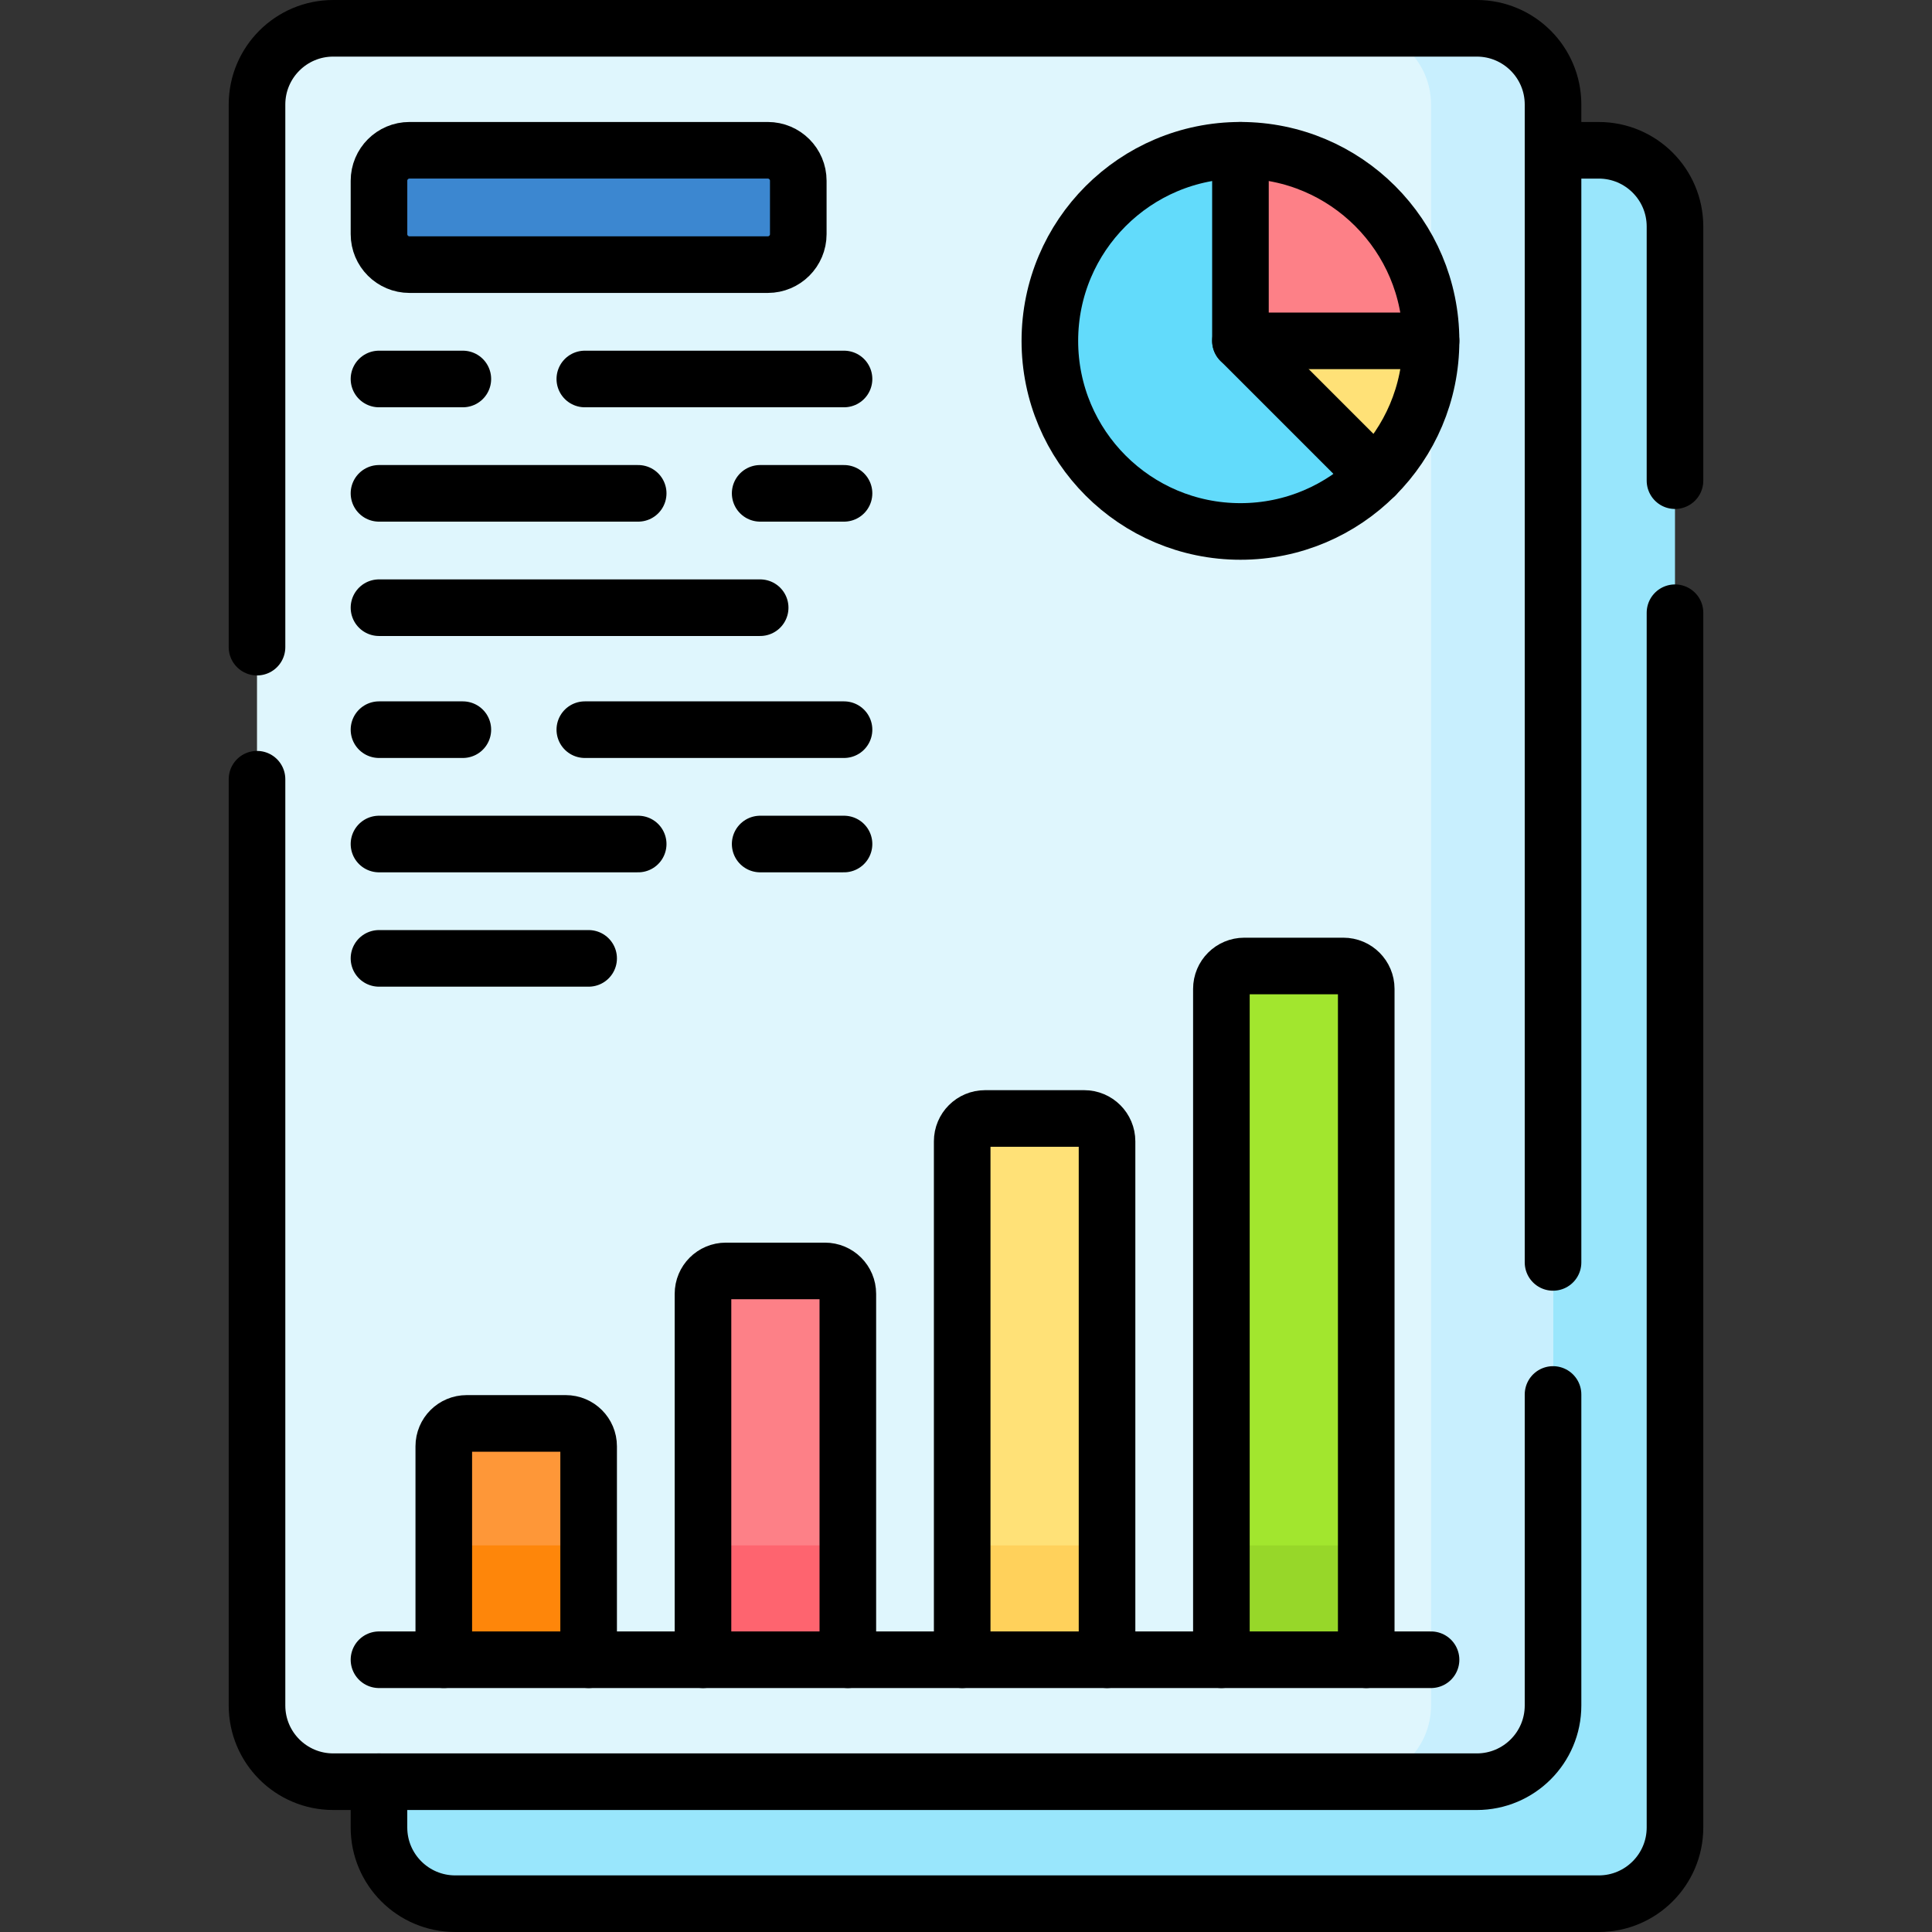 <?xml version="1.0" encoding="UTF-8"?>
<svg xmlns="http://www.w3.org/2000/svg" xmlns:xlink="http://www.w3.org/1999/xlink" version="1.1" id="Capa_1" x="0px" y="0px" viewBox="0 0 512 512" style="enable-background:new 0 0 512 512;" xml:space="preserve" width="512" height="512">
<rect x="0" y="0" width="512" height="512" fill="#333333" stroke="none"/>
<g>
	<path style="fill:#99E6FC;" d="M423.687,504.5H120.638c-11.158,0-20.203-9.045-20.203-20.203V60.028&#10;&#9;&#9;c0-11.158,9.045-20.203,20.203-20.203h303.049c11.158,0,20.203,9.045,20.203,20.203v424.268&#10;&#9;&#9;C443.89,495.455,434.845,504.5,423.687,504.5z"/>
	<path style="fill:#DFF6FD;" d="M391.362,472.175H88.313c-11.158,0-20.203-9.045-20.203-20.203V27.703&#10;&#9;&#9;C68.11,16.545,77.155,7.5,88.313,7.5h303.049c11.158,0,20.203,9.045,20.203,20.203v424.268&#10;&#9;&#9;C411.565,463.129,402.52,472.175,391.362,472.175z"/>
	<path style="fill:#C8EFFE;" d="M391.362,7.5h-32.325c11.158,0,20.203,9.045,20.203,20.203v424.268&#10;&#9;&#9;c0,11.158-9.045,20.203-20.203,20.203h32.325c11.158,0,20.203-9.045,20.203-20.203V27.703C411.565,16.545,402.52,7.5,391.362,7.5z"/>
	<g>
		<g>
			<path style="fill:#FE9738;" d="M117.608,439.85h38.386V383.28c0-3.347-2.714-6.061-6.061-6.061h-26.264&#10;&#9;&#9;&#9;&#9;c-3.347,0-6.061,2.714-6.061,6.061V439.85z"/>
			<path style="fill:#FD8087;" d="M186.299,439.85h38.386v-96.976c0-3.347-2.714-6.061-6.061-6.061H192.36&#10;&#9;&#9;&#9;&#9;c-3.347,0-6.061,2.714-6.061,6.061V439.85z"/>
			<path style="fill:#FFE177;" d="M254.99,439.85h38.386V302.467c0-3.347-2.714-6.061-6.061-6.061h-26.264&#10;&#9;&#9;&#9;&#9;c-3.347,0-6.061,2.714-6.061,6.061V439.85z"/>
			<rect x="117.608" y="409.545" style="fill:#FE860A;" width="38.386" height="30.305"/>
			<rect x="186.299" y="409.545" style="fill:#FE646F;" width="38.386" height="30.305"/>
			<rect x="254.99" y="409.545" style="fill:#FFD15B;" width="38.386" height="30.305"/>
			<path style="fill:#A2E62E;" d="M323.681,439.85h38.386V262.061c0-3.347-2.714-6.061-6.061-6.061h-26.264&#10;&#9;&#9;&#9;&#9;c-3.347,0-6.061,2.714-6.061,6.061V439.85z"/>
			<rect x="323.681" y="409.545" style="fill:#97D729;" width="38.386" height="30.305"/>
		</g>
	</g>
	<g>
		<path style="fill:#3C87D0;" d="M211.553,62.049V47.907c0-4.463-3.618-8.081-8.081-8.081h-94.955c-4.463,0-8.081,3.618-8.081,8.081&#10;&#9;&#9;&#9;v14.142c0,4.463,3.618,8.081,8.081,8.081h94.955C207.935,70.13,211.553,66.512,211.553,62.049z"/>
	</g>
	<g>
		<circle style="fill:#62DBFB;" cx="328.732" cy="90.333" r="50.508"/>
		<path style="fill:#FD8087;" d="M328.732,39.825v50.508h50.508C379.24,62.438,356.627,39.825,328.732,39.825z"/>
		<path style="fill:#FFE177;" d="M328.732,90.333l35.715,35.715c9.14-9.14,14.793-21.767,14.793-35.715H328.732z"/>
	</g>
	<path style="fill:none;stroke:#000000;stroke-width:15;stroke-linecap:round;stroke-linejoin:round;stroke-miterlimit:10;" d="&#10;&#9;&#9;M443.89,162.38V484.3c0,11.15-9.05,20.2-20.2,20.2H120.64c-11.16,0-20.21-9.05-20.21-20.2v-12.13"/>
	<path style="fill:none;stroke:#000000;stroke-width:15;stroke-linecap:round;stroke-linejoin:round;stroke-miterlimit:10;" d="&#10;&#9;&#9;M411.57,39.83h12.12c11.15,0,20.2,9.04,20.2,20.2v67.35"/>
	<path style="fill:none;stroke:#000000;stroke-width:15;stroke-linecap:round;stroke-linejoin:round;stroke-miterlimit:10;" d="&#10;&#9;&#9;M68.11,171.5V27.7c0-11.15,9.05-20.2,20.2-20.2h303.05c11.16,0,20.21,9.05,20.21,20.2v306.85"/>
	<path style="fill:none;stroke:#000000;stroke-width:15;stroke-linecap:round;stroke-linejoin:round;stroke-miterlimit:10;" d="&#10;&#9;&#9;M411.57,369.55v82.42c0,11.16-9.05,20.2-20.21,20.2H88.31c-11.15,0-20.2-9.04-20.2-20.2V206.5"/>
	<path style="fill:none;stroke:#000000;stroke-width:15;stroke-linecap:round;stroke-linejoin:round;stroke-miterlimit:10;" d="&#10;&#9;&#9;M155.994,439.85V383.28c0-3.347-2.714-6.061-6.061-6.061h-26.264c-3.347,0-6.061,2.714-6.061,6.061v56.569"/>
	<path style="fill:none;stroke:#000000;stroke-width:15;stroke-linecap:round;stroke-linejoin:round;stroke-miterlimit:10;" d="&#10;&#9;&#9;M224.685,439.85v-96.976c0-3.347-2.714-6.061-6.061-6.061H192.36c-3.347,0-6.061,2.714-6.061,6.061v96.976"/>
	<path style="fill:none;stroke:#000000;stroke-width:15;stroke-linecap:round;stroke-linejoin:round;stroke-miterlimit:10;" d="&#10;&#9;&#9;M293.376,439.85V302.467c0-3.347-2.714-6.061-6.061-6.061h-26.264c-3.347,0-6.061,2.714-6.061,6.061V439.85"/>
	<path style="fill:none;stroke:#000000;stroke-width:15;stroke-linecap:round;stroke-linejoin:round;stroke-miterlimit:10;" d="&#10;&#9;&#9;M362.067,439.85V262.061c0-3.347-2.714-6.061-6.061-6.061h-26.264c-3.347,0-6.061,2.714-6.061,6.061V439.85"/>
	
		<line style="fill:none;stroke:#000000;stroke-width:15;stroke-linecap:round;stroke-linejoin:round;stroke-miterlimit:10;" x1="100.435" y1="439.85" x2="379.24" y2="439.85"/>
	
		<line style="fill:none;stroke:#000000;stroke-width:15;stroke-linecap:round;stroke-linejoin:round;stroke-miterlimit:10;" x1="100.435" y1="161.045" x2="201.451" y2="161.045"/>
	
		<line style="fill:none;stroke:#000000;stroke-width:15;stroke-linecap:round;stroke-linejoin:round;stroke-miterlimit:10;" x1="122.659" y1="100.435" x2="100.435" y2="100.435"/>
	
		<line style="fill:none;stroke:#000000;stroke-width:15;stroke-linecap:round;stroke-linejoin:round;stroke-miterlimit:10;" x1="223.675" y1="100.435" x2="154.984" y2="100.435"/>
	
		<line style="fill:none;stroke:#000000;stroke-width:15;stroke-linecap:round;stroke-linejoin:round;stroke-miterlimit:10;" x1="223.675" y1="130.74" x2="201.451" y2="130.74"/>
	
		<line style="fill:none;stroke:#000000;stroke-width:15;stroke-linecap:round;stroke-linejoin:round;stroke-miterlimit:10;" x1="169.126" y1="130.74" x2="100.435" y2="130.74"/>
	<path style="fill:none;stroke:#000000;stroke-width:15;stroke-linecap:round;stroke-linejoin:round;stroke-miterlimit:10;" d="&#10;&#9;&#9;M211.553,62.049V47.907c0-4.463-3.618-8.081-8.081-8.081h-94.955c-4.463,0-8.081,3.618-8.081,8.081v14.142&#10;&#9;&#9;c0,4.463,3.618,8.081,8.081,8.081h94.955C207.935,70.13,211.553,66.512,211.553,62.049z"/>
	
		<polyline style="fill:none;stroke:#000000;stroke-width:15;stroke-linecap:round;stroke-linejoin:round;stroke-miterlimit:10;" points="&#10;&#9;&#9;328.732,39.825 328.732,90.333 364.446,126.048 &#9;"/>
	
		<circle style="fill:none;stroke:#000000;stroke-width:15;stroke-linecap:round;stroke-linejoin:round;stroke-miterlimit:10;" cx="328.732" cy="90.333" r="50.508"/>
	
		<line style="fill:none;stroke:#000000;stroke-width:15;stroke-linecap:round;stroke-linejoin:round;stroke-miterlimit:10;" x1="379.24" y1="90.333" x2="328.732" y2="90.333"/>
	<g>
		
			<line style="fill:none;stroke:#000000;stroke-width:15;stroke-linecap:round;stroke-linejoin:round;stroke-miterlimit:10;" x1="100.435" y1="253.98" x2="155.994" y2="253.98"/>
		
			<line style="fill:none;stroke:#000000;stroke-width:15;stroke-linecap:round;stroke-linejoin:round;stroke-miterlimit:10;" x1="122.659" y1="193.37" x2="100.435" y2="193.37"/>
		
			<line style="fill:none;stroke:#000000;stroke-width:15;stroke-linecap:round;stroke-linejoin:round;stroke-miterlimit:10;" x1="223.675" y1="193.37" x2="154.984" y2="193.37"/>
		
			<line style="fill:none;stroke:#000000;stroke-width:15;stroke-linecap:round;stroke-linejoin:round;stroke-miterlimit:10;" x1="223.675" y1="223.675" x2="201.451" y2="223.675"/>
		
			<line style="fill:none;stroke:#000000;stroke-width:15;stroke-linecap:round;stroke-linejoin:round;stroke-miterlimit:10;" x1="169.126" y1="223.675" x2="100.435" y2="223.675"/>
	</g>
</g>















</svg>
